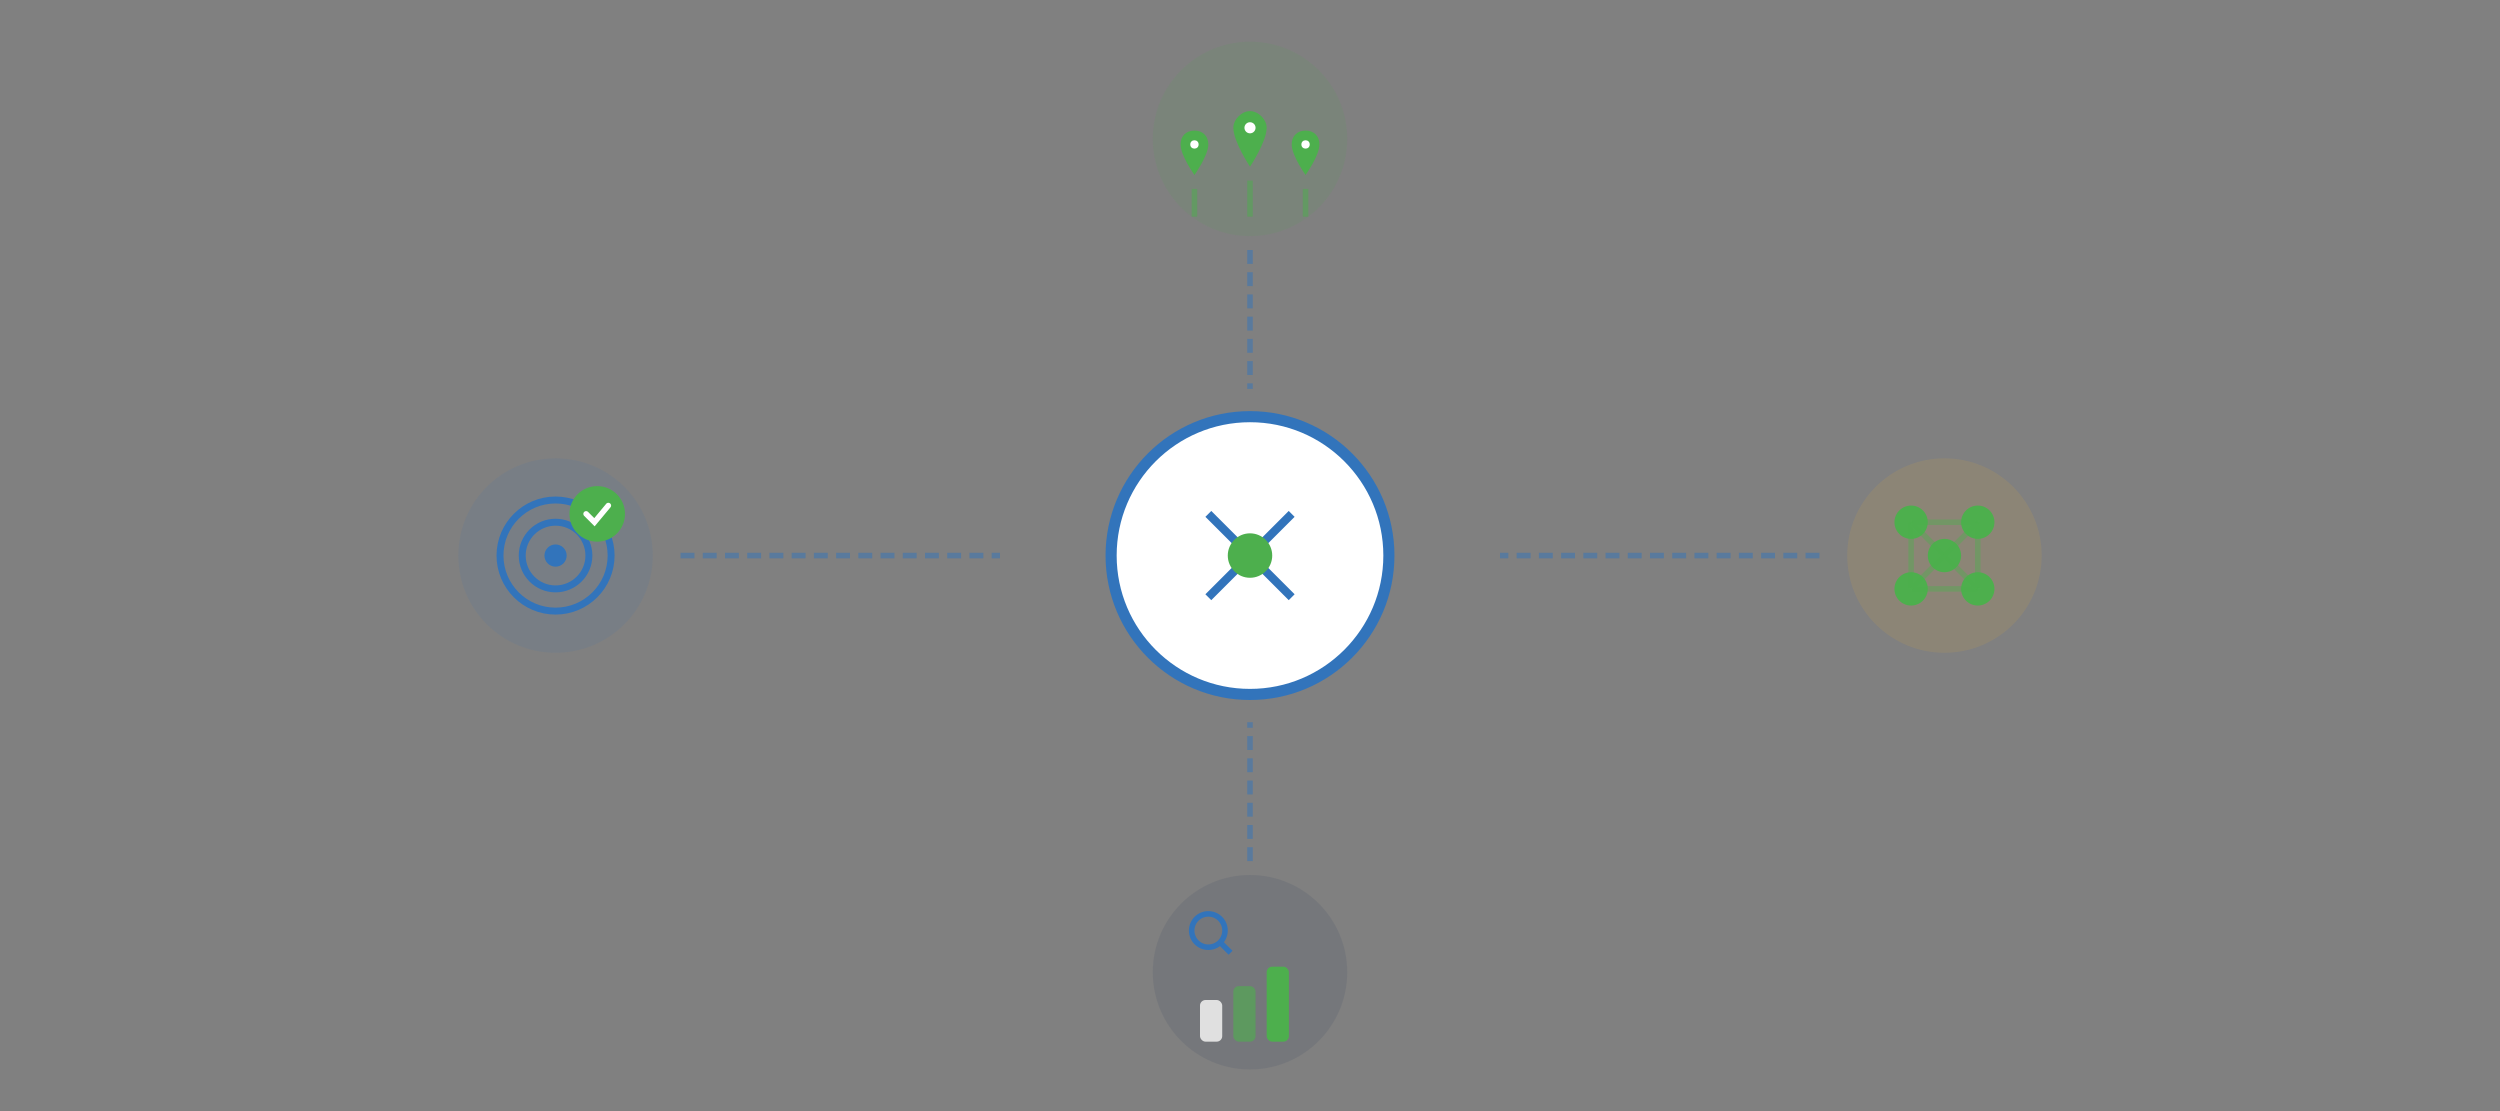 <svg viewBox="0 0 900 400" xmlns="http://www.w3.org/2000/svg">
  <rect x="0" y="0" width="900" height="400" fill="#808080" stroke="none"/>
  <!-- Background -->
  <rect width="900" height="400" fill="none"/>
  
  <!-- Central routing control -->
  <g transform="translate(450, 200)">
    <!-- Router/distribution center -->
    <circle cx="0" cy="0" r="50" fill="#fff" stroke="#3274bb" stroke-width="4"/>
    
    <!-- Routing paths icon -->
    <line x1="-15" y1="-15" x2="15" y2="15" stroke="#3274bb" stroke-width="3"/>
    <line x1="-15" y1="15" x2="15" y2="-15" stroke="#3274bb" stroke-width="3"/>
    <circle cx="0" cy="0" r="8" fill="#4daf4d"/>
  </g>
  
  <!-- Benefit 1: Top - Build Visibility -->
  <g transform="translate(450, 50)">
    <!-- Rising visibility bars -->
    <g>
      <circle cx="0" cy="0" r="35" fill="#4daf4d" opacity="0.1"/>
      
      <!-- Multiple location pins rising -->
      <g transform="translate(-20, 5)">
        <path d="M 0 -8 C -3 -8 -5 -6 -5 -3 C -5 1 0 8 0 8 C 0 8 5 1 5 -3 C 5 -6 3 -8 0 -8 Z" fill="#4daf4d"/>
        <circle cx="0" cy="-3" r="1.5" fill="#fff"/>
      </g>
      
      <g transform="translate(0, 0)">
        <path d="M 0 -10 C -3 -10 -6 -7 -6 -4 C -6 1 0 10 0 10 C 0 10 6 1 6 -4 C 6 -7 3 -10 0 -10 Z" fill="#4daf4d"/>
        <circle cx="0" cy="-4" r="2" fill="#fff"/>
      </g>
      
      <g transform="translate(20, 5)">
        <path d="M 0 -8 C -3 -8 -5 -6 -5 -3 C -5 1 0 8 0 8 C 0 8 5 1 5 -3 C 5 -6 3 -8 0 -8 Z" fill="#4daf4d"/>
        <circle cx="0" cy="-3" r="1.5" fill="#fff"/>
      </g>
      
      <!-- Upward arrows -->
      <line x1="-20" y1="18" x2="-20" y2="28" stroke="#4daf4d" stroke-width="2" opacity="0.5"/>
      <line x1="0" y1="15" x2="0" y2="28" stroke="#4daf4d" stroke-width="2" opacity="0.5"/>
      <line x1="20" y1="18" x2="20" y2="28" stroke="#4daf4d" stroke-width="2" opacity="0.5"/>
    </g>
    
    <!-- Arrow down to center -->
    <line x1="0" y1="40" x2="0" y2="90" stroke="#3274bb" stroke-width="2" stroke-dasharray="5,3" opacity="0.5"/>
  </g>
  
  <!-- Benefit 2: Left - Hit Milestones -->
  <g transform="translate(200, 200)">
    <!-- Milestone/target icon -->
    <g>
      <circle cx="0" cy="0" r="35" fill="#3274bb" opacity="0.1"/>
      
      <!-- Target circles -->
      <circle cx="0" cy="0" r="20" fill="none" stroke="#3274bb" stroke-width="2.5"/>
      <circle cx="0" cy="0" r="12" fill="none" stroke="#3274bb" stroke-width="2.5"/>
      <circle cx="0" cy="0" r="4" fill="#3274bb"/>
      
      <!-- Checkmark hitting center -->
      <circle cx="15" cy="-15" r="10" fill="#4daf4d"/>
      <path d="M 11 -15 L 14 -12 L 19 -18" fill="none" stroke="#fff" stroke-width="2" stroke-linecap="round"/>
    </g>
    
    <!-- Arrow to center -->
    <line x1="45" y1="0" x2="160" y2="0" stroke="#3274bb" stroke-width="2" stroke-dasharray="5,3" opacity="0.5"/>
  </g>
  
  <!-- Benefit 3: Right - Strengthen Entire Network -->
  <g transform="translate(700, 200)">
    <!-- Network/connected nodes -->
    <g>
      <circle cx="0" cy="0" r="35" fill="#fdb91f" opacity="0.1"/>
      
      <!-- Location nodes -->
      <circle cx="-12" cy="-12" r="6" fill="#4daf4d"/>
      <circle cx="12" cy="-12" r="6" fill="#4daf4d"/>
      <circle cx="-12" cy="12" r="6" fill="#4daf4d"/>
      <circle cx="12" cy="12" r="6" fill="#4daf4d"/>
      <circle cx="0" cy="0" r="6" fill="#4daf4d"/>
      
      <!-- Connection lines -->
      <line x1="-12" y1="-12" x2="12" y2="-12" stroke="#4daf4d" stroke-width="2" opacity="0.4"/>
      <line x1="-12" y1="-12" x2="-12" y2="12" stroke="#4daf4d" stroke-width="2" opacity="0.4"/>
      <line x1="12" y1="-12" x2="12" y2="12" stroke="#4daf4d" stroke-width="2" opacity="0.4"/>
      <line x1="-12" y1="12" x2="12" y2="12" stroke="#4daf4d" stroke-width="2" opacity="0.4"/>
      <line x1="-12" y1="-12" x2="0" y2="0" stroke="#4daf4d" stroke-width="2" opacity="0.4"/>
      <line x1="12" y1="-12" x2="0" y2="0" stroke="#4daf4d" stroke-width="2" opacity="0.4"/>
      <line x1="-12" y1="12" x2="0" y2="0" stroke="#4daf4d" stroke-width="2" opacity="0.4"/>
      <line x1="12" y1="12" x2="0" y2="0" stroke="#4daf4d" stroke-width="2" opacity="0.4"/>
    </g>
    
    <!-- Arrow to center -->
    <line x1="-45" y1="0" x2="-160" y2="0" stroke="#3274bb" stroke-width="2" stroke-dasharray="5,3" opacity="0.5"/>
  </g>
  
  <!-- Benefit 4: Bottom - Boost SEO -->
  <g transform="translate(450, 350)">
    <!-- Search ranking icon -->
    <g>
      <circle cx="0" cy="0" r="35" fill="#173057" opacity="0.1"/>
      
      <!-- Rising ranking bars -->
      <rect x="-18" y="10" width="8" height="15" fill="#e0e0e0" rx="2"/>
      <rect x="-6" y="5" width="8" height="20" fill="#4daf4d" opacity="0.6" rx="2"/>
      <rect x="6" y="-2" width="8" height="27" fill="#4daf4d" rx="2"/>
      
      <!-- Search magnifying glass -->
      <g transform="translate(-15, -15)">
        <circle cx="0" cy="0" r="6" fill="none" stroke="#3274bb" stroke-width="2"/>
        <line x1="4" y1="4" x2="8" y2="8" stroke="#3274bb" stroke-width="2"/>
      </g>
    </g>
    
    <!-- Arrow up to center -->
    <line x1="0" y1="-40" x2="0" y2="-90" stroke="#3274bb" stroke-width="2" stroke-dasharray="5,3" opacity="0.5"/>
  </g>
</svg>